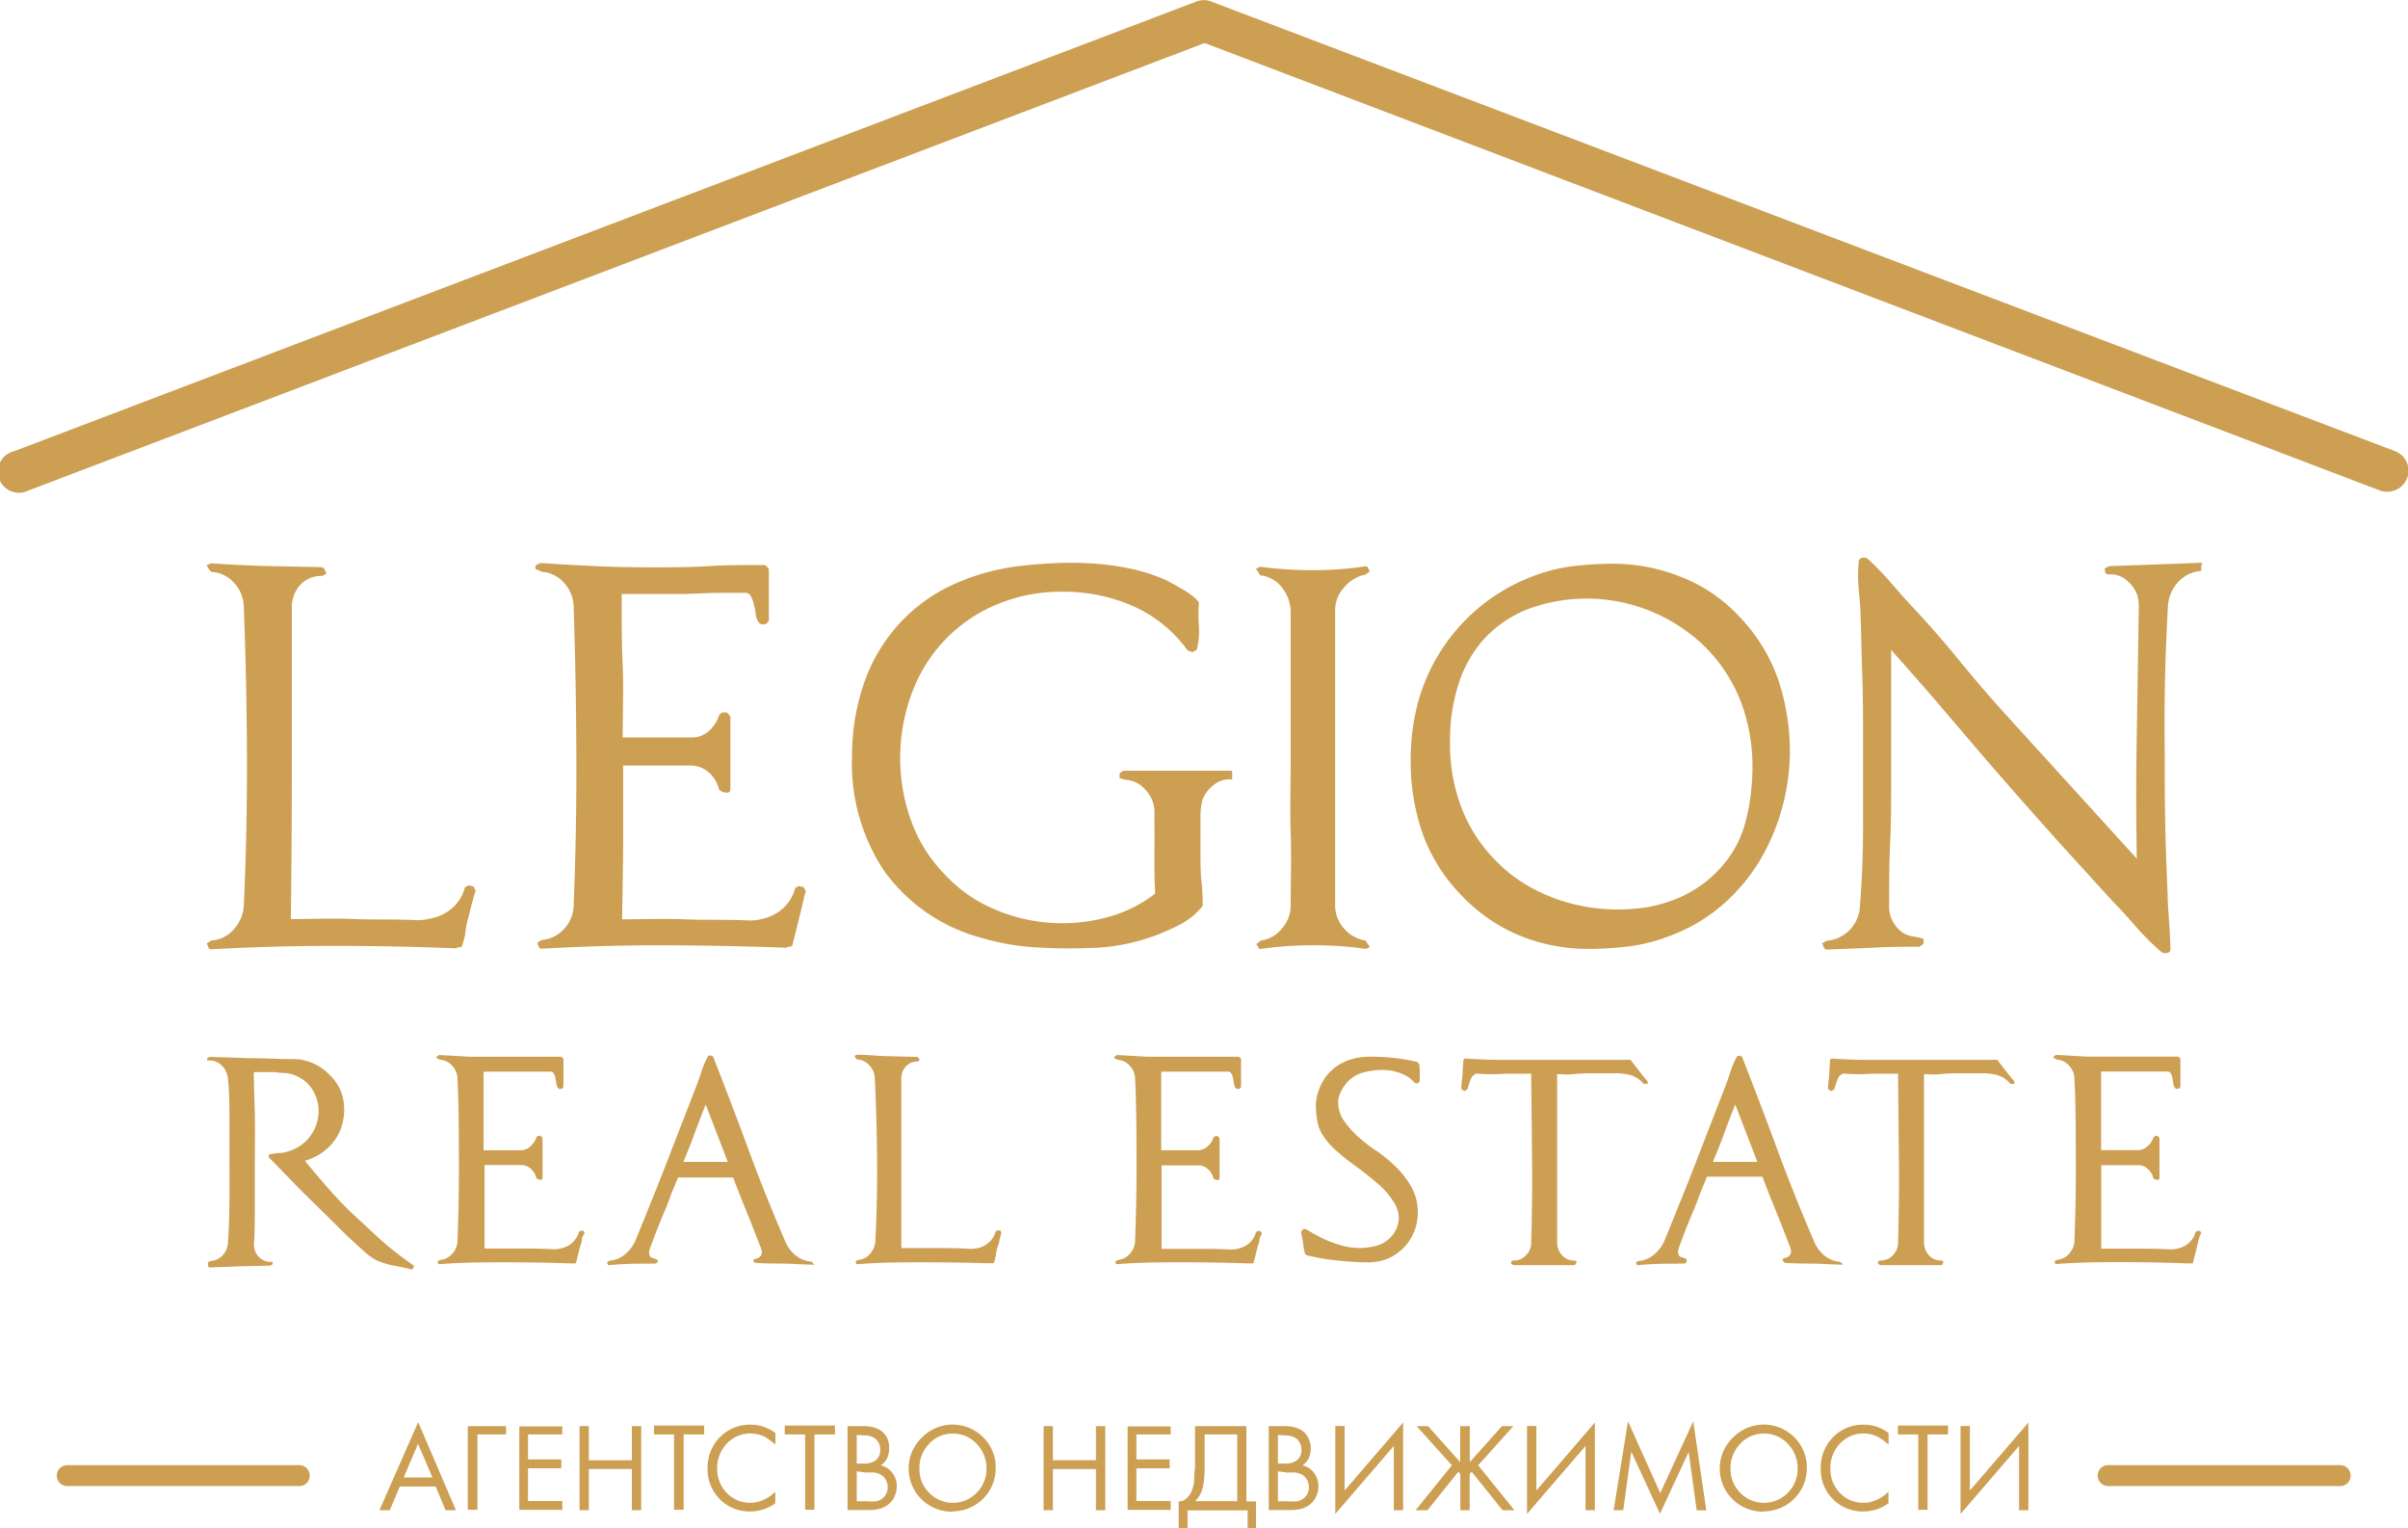 <?xml version="1.0" encoding="UTF-8"?> <svg xmlns="http://www.w3.org/2000/svg" viewBox="0 0 167.91 106.52"> <defs> <style>.cls-1{fill:#cc9f53;}</style> </defs> <g id="Слой_2" data-name="Слой 2"> <g id="Layer_1" data-name="Layer 1"> <path class="cls-1" d="M32.9,63c-.08.33-.16.65-.25,1a6.07,6.07,0,0,0-.2,1,3.92,3.92,0,0,1-.24.94c0,.07-.09.1-.2.1a.24.24,0,0,0-.2.07q-4.32-.17-8.56-.17t-8.56.24l-.13-.07-.14-.34.3-.2a2.26,2.26,0,0,0,1.57-.77A2.69,2.69,0,0,0,17,63.15q.24-5.22.22-10.43T17,42.29a2.53,2.53,0,0,0-.67-1.65,2.28,2.28,0,0,0-1.58-.77.68.68,0,0,1-.2-.22l-.14-.25.3-.13c1.3.09,2.59.15,3.88.19l3.88.08.13.1.17.34-.3.17a2,2,0,0,0-1.55.64,2.31,2.31,0,0,0-.57,1.58q0,5.46,0,10.85t-.07,10.85c1.48,0,2.95-.06,4.41,0s2.93,0,4.41.08A4.41,4.41,0,0,0,30.17,64a3.12,3.12,0,0,0,1-.42,2.89,2.89,0,0,0,1.25-1.72l.24-.14.34.07.17.3C33.05,62.39,33,62.71,32.9,63Z"></path> <path class="cls-1" d="M56,62.86c-.09.39-.19.8-.29,1.21s-.2.8-.29,1.16-.15.58-.17.67a.22.22,0,0,1-.2.1.24.24,0,0,0-.2.07q-4.32-.16-8.56-.17t-8.56.24l-.13-.07-.14-.34.3-.2a2.34,2.34,0,0,0,1.57-.77A2.42,2.42,0,0,0,40,63.14q.21-5.22.19-10.43T40,42.28a2.53,2.53,0,0,0-.67-1.65,2.28,2.28,0,0,0-1.58-.77.85.85,0,0,0-.3-.15.14.14,0,0,1-.1-.22c0-.09.12-.17.37-.24,1.3.09,2.59.16,3.88.22s2.57.08,3.88.08,2.59,0,3.88-.08,2.57-.08,3.88-.08a.27.27,0,0,1,.22.1l.15.17c0,.2,0,.47,0,.79s0,.66,0,1,0,.67,0,1,0,.59,0,.79a.4.4,0,0,1-.37.29.39.39,0,0,1-.4-.25,1.23,1.23,0,0,1-.15-.49c0-.21-.07-.43-.12-.64a2.39,2.39,0,0,0-.2-.57.42.42,0,0,0-.4-.25c-.72,0-1.43,0-2.14,0l-2.14.08H45.47l-2.12,0c0,1.69,0,3.36.07,5s0,3.35,0,5h4.68A1.84,1.84,0,0,0,49.39,51a2.53,2.53,0,0,0,.76-1.16l.2-.17.34,0,.24.27V55c0,.2-.11.29-.32.25a.85.85,0,0,1-.46-.19,2.32,2.32,0,0,0-.71-1.2,1.92,1.92,0,0,0-1.31-.49H43.45c0,1.8,0,3.58,0,5.36s-.05,3.56-.07,5.36c1.48,0,2.95-.06,4.41,0s2.93,0,4.41.08a3.72,3.72,0,0,0,2-.54,2.89,2.89,0,0,0,1.25-1.72l.24-.14.34.07.17.3C56.14,62.21,56.09,62.47,56,62.86Z"></path> <path class="cls-1" d="M84.62,54.73a2.36,2.36,0,0,0-.76,1,4.54,4.54,0,0,0-.15,1.36c0,.69,0,1.42,0,2.21s0,1.54.08,2.26.06,1.24.08,1.55a1,1,0,0,1-.17.24,4.88,4.88,0,0,1-1.38,1.08,14.48,14.48,0,0,1-1.87.83,14.29,14.29,0,0,1-2,.56,13.68,13.68,0,0,1-1.79.24q-2.08.11-4.11,0a16.72,16.72,0,0,1-4.08-.67,12.24,12.24,0,0,1-6.82-4.68,13.54,13.54,0,0,1-2.24-8,15.69,15.69,0,0,1,.84-5.09,11.94,11.94,0,0,1,2.33-4,11.66,11.66,0,0,1,3.69-2.78,15.59,15.59,0,0,1,5-1.4c.76-.09,1.59-.15,2.48-.19a24,24,0,0,1,2.68.05,18.22,18.22,0,0,1,2.61.39,11.92,11.92,0,0,1,2.34.79l.54.29.69.4a5.54,5.54,0,0,1,.62.44,1.81,1.81,0,0,1,.37.39,11.49,11.49,0,0,0,0,1.67,5.29,5.29,0,0,1-.15,1.63l-.3.17-.34-.13A9.36,9.36,0,0,0,79,42.25a12,12,0,0,0-4.9-1,11.56,11.56,0,0,0-4.57.88,10.62,10.62,0,0,0-5.9,6.07,13,13,0,0,0-.86,4.58,12.85,12.85,0,0,0,.76,4.43A10.31,10.31,0,0,0,65.92,61h0a9.92,9.92,0,0,0,3.2,2.29A12,12,0,0,0,77,64a9.57,9.57,0,0,0,3.55-1.7c-.05-.94-.06-1.89-.05-2.85s0-1.9,0-2.85a2.25,2.25,0,0,0-.64-1.55,1.86,1.86,0,0,0-.44-.39,2.87,2.87,0,0,0-.4-.19,1.89,1.89,0,0,0-.44-.1,2.73,2.73,0,0,1-.51-.13l0-.34.27-.17c1.28,0,2.54,0,3.79,0l3.79,0v.61A1.71,1.71,0,0,0,84.62,54.73Z"></path> <path class="cls-1" d="M95.26,66.15a26.61,26.61,0,0,0-7.35,0l-.1,0-.2-.34.3-.24a2.26,2.26,0,0,0,1.48-.84A2.4,2.4,0,0,0,90,63.08c0-1.68.06-3.36,0-5s0-3.34,0-5,0-3.52,0-5.24,0-3.48,0-5.27a2.75,2.75,0,0,0-.62-1.62,2.17,2.17,0,0,0-1.5-.84l-.3-.47.3-.13a28,28,0,0,0,3.67.24,24.87,24.87,0,0,0,3.67-.27l.1,0,.2.34-.3.24a2.49,2.49,0,0,0-1.48.88,2.32,2.32,0,0,0-.64,1.62V63.11a2.4,2.4,0,0,0,.62,1.62,2.45,2.45,0,0,0,1.5.84l.3.44Z"></path> <path class="cls-1" d="M124.22,56.48a14.58,14.58,0,0,1-1.6,3.66,13,13,0,0,1-2.58,3,11.75,11.75,0,0,1-3.49,2.06,12,12,0,0,1-2.86.76,23.14,23.14,0,0,1-2.93.19,12.51,12.51,0,0,1-4.82-.94,11.73,11.73,0,0,1-4-2.76,11.92,11.92,0,0,1-2.73-4.31,15,15,0,0,1-.84-5A15.27,15.27,0,0,1,98.87,49a13.11,13.11,0,0,1,4.21-6.6,12.81,12.81,0,0,1,3.54-2.12,11.64,11.64,0,0,1,2.9-.79,23.66,23.66,0,0,1,3-.19,12.68,12.68,0,0,1,4.75.94,10.92,10.92,0,0,1,4,2.73h0A12,12,0,0,1,124,47.4a15.73,15.73,0,0,1,.81,5.11A15,15,0,0,1,124.22,56.48ZM121.42,49a11.05,11.05,0,0,0-2.48-3.86,11.82,11.82,0,0,0-12.37-2.69,8.36,8.36,0,0,0-3,2,8.57,8.57,0,0,0-1.84,3.15,12.87,12.87,0,0,0-.62,4.15,12.39,12.39,0,0,0,.77,4.48,10.59,10.59,0,0,0,2.46,3.81h0a10.4,10.4,0,0,0,2.85,2.06,12.25,12.25,0,0,0,3.39,1.11,12.86,12.86,0,0,0,3.5.13,9.66,9.66,0,0,0,3.27-.88,8.36,8.36,0,0,0,2.66-2,7.56,7.56,0,0,0,1.68-3.07,13.46,13.46,0,0,0,.39-2,16.4,16.4,0,0,0,.12-2A12.77,12.77,0,0,0,121.42,49Z"></path> <path class="cls-1" d="M153.49,39.53a1.57,1.57,0,0,1,0,.27,2.31,2.31,0,0,0-.89.24,2.27,2.27,0,0,0-.72.54,2.72,2.72,0,0,0-.71,1.68c-.11,2-.19,4-.22,6s0,4,0,5.95c0,2.7.07,5.39.2,8.09,0,.65.06,1.29.1,1.92s.08,1.27.1,1.92a.27.27,0,0,1-.27.3.46.46,0,0,1-.4-.1A18.63,18.63,0,0,1,149,64.67c-.51-.58-1-1.15-1.53-1.68-1.08-1.17-2.13-2.33-3.17-3.47s-2.08-2.31-3.13-3.5q-2.32-2.62-4.65-5.37t-4.65-5.34c0,1.48,0,3,0,4.55s0,3.07,0,4.55,0,2.91-.07,4.36-.07,2.9-.07,4.36a2.16,2.16,0,0,0,.57,1.55,1.74,1.74,0,0,0,.46.39,2.31,2.31,0,0,0,.42.17l.44.08a2.18,2.18,0,0,1,.51.14v.34l-.3.2c-1.08,0-2.16,0-3.25.07l-3.25.13-.13-.1-.14-.34.3-.17a2.57,2.57,0,0,0,1.62-.76,2.52,2.52,0,0,0,.71-1.63q.24-3,.22-5.91c0-2,0-3.94,0-5.91,0-1.35,0-2.74-.05-4.18s-.07-2.83-.12-4.18c0-.63-.07-1.27-.13-1.92a10.29,10.29,0,0,1,0-1.92.27.27,0,0,1,.25-.29.42.42,0,0,1,.39.08,18.63,18.63,0,0,1,1.57,1.62c.51.58,1,1.15,1.5,1.68,1.08,1.15,2.13,2.35,3.17,3.62s2.08,2.49,3.13,3.66L149,59.86q-.08-4.41,0-8.76c.05-2.9.09-5.82.14-8.76a3.33,3.33,0,0,0-.1-.84,2.41,2.41,0,0,0-.79-1.08,1.69,1.69,0,0,0-1.23-.37l-.2-.07-.07-.34.3-.17,3.27-.12,3.27-.12A.59.59,0,0,0,153.49,39.53Z"></path> <path class="cls-1" d="M28.81,88.37s0,.09-.07.14c-.38-.1-.79-.19-1.25-.27a5.73,5.73,0,0,1-1.21-.37,3.55,3.55,0,0,1-.85-.6c-.38-.33-.82-.73-1.31-1.2s-1-1-1.55-1.53L21,83l-1.35-1.39c-.4-.41-.7-.73-.91-.93l0-.18a3.1,3.1,0,0,1,.72-.12,2.3,2.3,0,0,0,.72-.14,2.91,2.91,0,0,0,1.1-.64,3,3,0,0,0,.67-.93,3.05,3.05,0,0,0,.26-1.07,2.75,2.75,0,0,0-.7-2,2.62,2.62,0,0,0-1.61-.8q-.36,0-.75-.06c-.26,0-.51,0-.76,0H17.7c0,1,.05,2,.07,3s0,2,0,3,0,2,0,3,0,2-.06,3a1.35,1.35,0,0,0,.07.46,1.2,1.2,0,0,0,.43.56,1.13,1.13,0,0,0,.67.21l.13,0,0,.17-.18.09-2.12.05-2.12.08-.07-.06L14.49,88l.18-.09a1.27,1.27,0,0,0,.86-.4,1.47,1.47,0,0,0,.37-.9c.06-.95.09-1.9.1-2.84s0-1.89,0-2.84,0-1.9,0-2.84,0-1.89-.1-2.84a1.51,1.51,0,0,0-.38-.91,1.18,1.18,0,0,0-.88-.41l-.16,0q-.08,0,0-.18s.07-.06.16-.07l2.84.09c.95,0,1.91.06,2.86.06a3.56,3.56,0,0,1,2.62,1.08A3.41,3.41,0,0,1,23.74,76,3.59,3.59,0,0,1,24,77.33a4,4,0,0,1-.22,1.32,3.5,3.5,0,0,1-1,1.45,3.86,3.86,0,0,1-1.52.82c.68.83,1.32,1.58,1.91,2.24S24.39,84.45,25,85s1.19,1.13,1.81,1.66,1.31,1.06,2.07,1.59Z"></path> <path class="cls-1" d="M40.58,86.36c0,.21-.1.43-.16.66l-.16.63-.09.37a.11.11,0,0,1-.11.06.12.12,0,0,0-.11,0Q37.61,88,35.3,88c-1.54,0-3.09,0-4.65.13l-.07,0-.07-.18.16-.11a1.26,1.26,0,0,0,.85-.42,1.38,1.38,0,0,0,.38-.88c.07-1.89.11-3.78.1-5.67s0-3.78-.1-5.67a1.34,1.34,0,0,0-.37-.9,1.21,1.21,0,0,0-.86-.42.48.48,0,0,0-.16-.08.08.08,0,0,1-.06-.12s.07-.09.2-.13l2.11.12c.7,0,1.4,0,2.11,0s1.41,0,2.11,0,1.4,0,2.11,0a.14.14,0,0,1,.12.06l.08.09c0,.11,0,.25,0,.43s0,.36,0,.54,0,.36,0,.54,0,.32,0,.43a.22.22,0,0,1-.2.16.21.21,0,0,1-.22-.14.72.72,0,0,1-.08-.27l-.06-.35a1,1,0,0,0-.11-.31.24.24,0,0,0-.22-.14c-.39,0-.78,0-1.16,0l-1.16,0H34.87l-1.15,0c0,.92,0,1.83,0,2.74s0,1.82,0,2.74h2.55A1,1,0,0,0,37,79.9a1.36,1.36,0,0,0,.41-.63l.11-.09.18,0,.13.15v2.77c0,.11-.06.16-.17.14a.45.45,0,0,1-.25-.1,1.27,1.27,0,0,0-.38-.65,1,1,0,0,0-.71-.27H33.79c0,1,0,2,0,2.91s0,1.94,0,2.91l2.4,0c.79,0,1.59,0,2.4.05a2.11,2.11,0,0,0,1.1-.29,1.57,1.57,0,0,0,.68-.93l.13-.07.18,0,.09.17A1,1,0,0,0,40.58,86.36Z"></path> <path class="cls-1" d="M56.66,88.16c-.66,0-1.32-.06-2-.07s-1.33,0-2-.06l-.06,0-.09-.18.15-.09a.54.54,0,0,0,.34-.16.44.44,0,0,0,.12-.35,1.36,1.36,0,0,0-.12-.39c-.09-.24-.2-.53-.34-.88s-.28-.73-.45-1.14-.32-.81-.48-1.18l-.39-1-.22-.57H47.28l-.25.6c-.12.28-.25.61-.39,1s-.3.76-.47,1.15l-.45,1.12-.33.89a1.92,1.92,0,0,0-.13.44c0,.22.06.35.19.39a2.66,2.66,0,0,1,.41.16V88l-.17.09c-1.06,0-2.14,0-3.22.11l-.06,0L42.32,88l.16-.11a1.83,1.83,0,0,0,1.08-.43,2.63,2.63,0,0,0,.73-.93v0c.44-1.07.87-2.15,1.3-3.21s.85-2.14,1.26-3.21l1.7-4.38c.13-.34.26-.7.37-1.06a6.36,6.36,0,0,1,.43-1,.17.17,0,0,1,.18-.09.31.31,0,0,1,.2.09c.84,2.15,1.66,4.29,2.45,6.44s1.65,4.28,2.56,6.4a2.48,2.48,0,0,0,.73,1,1.93,1.93,0,0,0,1.12.44l.2.24ZM49.21,77c-.27.67-.53,1.34-.77,2s-.51,1.34-.79,2c.51,0,1,0,1.55,0h1.55Z"></path> <path class="cls-1" d="M69.69,86.45c0,.18-.09.35-.14.52a3.12,3.12,0,0,0-.11.53,2.72,2.72,0,0,1-.13.51s0,.06-.11.06a.12.12,0,0,0-.11,0Q66.75,88,64.44,88c-1.54,0-3.09,0-4.65.13l-.07,0-.07-.18.16-.11a1.2,1.2,0,0,0,.85-.42,1.49,1.49,0,0,0,.38-.88q.14-2.83.12-5.67T61,75.18a1.34,1.34,0,0,0-.37-.9,1.21,1.21,0,0,0-.86-.42.4.4,0,0,1-.11-.12s-.05-.09-.07-.14l.16-.07c.71,0,1.41.08,2.11.1l2.11.05.07.06.09.18L64,74a1.09,1.09,0,0,0-.84.35,1.23,1.23,0,0,0-.31.86c0,2,0,3.94,0,5.9s0,3.92,0,5.9l2.4,0c.79,0,1.59,0,2.4.05a2.65,2.65,0,0,0,.58-.06,1.6,1.6,0,0,0,.52-.23,1.57,1.57,0,0,0,.68-.93l.13-.07.18,0,.09.17C69.78,86.1,69.74,86.27,69.69,86.45Z"></path> <path class="cls-1" d="M87.83,86.36c0,.21-.1.43-.16.66l-.16.63-.09.37a.11.11,0,0,1-.11.06.12.12,0,0,0-.11,0Q84.86,88,82.55,88c-1.54,0-3.09,0-4.65.13l-.07,0-.07-.18.16-.11a1.26,1.26,0,0,0,.85-.42,1.38,1.38,0,0,0,.38-.88c.07-1.89.11-3.78.1-5.67s0-3.78-.1-5.67a1.34,1.34,0,0,0-.37-.9,1.21,1.21,0,0,0-.86-.42.48.48,0,0,0-.16-.08.08.08,0,0,1-.06-.12s.07-.09.2-.13l2.11.12c.7,0,1.4,0,2.11,0s1.41,0,2.11,0,1.4,0,2.11,0a.14.14,0,0,1,.12.06l.08.09c0,.11,0,.25,0,.43s0,.36,0,.54,0,.36,0,.54,0,.32,0,.43a.22.22,0,0,1-.2.16.21.21,0,0,1-.22-.14.72.72,0,0,1-.08-.27l-.06-.35a1,1,0,0,0-.11-.31.24.24,0,0,0-.22-.14c-.39,0-.78,0-1.16,0l-1.16,0H82.12l-1.15,0c0,.92,0,1.83,0,2.74s0,1.82,0,2.74h2.55a1,1,0,0,0,.69-.27,1.36,1.36,0,0,0,.41-.63l.11-.09.18,0,.13.15v2.77c0,.11-.06.16-.17.14a.45.45,0,0,1-.25-.1,1.27,1.27,0,0,0-.38-.65,1,1,0,0,0-.71-.27H81c0,1,0,2,0,2.91s0,1.94,0,2.91l2.4,0c.79,0,1.59,0,2.4.05a2.11,2.11,0,0,0,1.1-.29,1.57,1.57,0,0,0,.68-.93l.13-.07.18,0L88,86A1,1,0,0,0,87.83,86.36Z"></path> <path class="cls-1" d="M99,74.77l0,.59a.24.24,0,0,1-.08.11l-.1.07-.18-.06a2.48,2.48,0,0,0-.78-.58,3.47,3.47,0,0,0-1-.28,4.27,4.27,0,0,0-1,0,4.47,4.47,0,0,0-.94.19,2.22,2.22,0,0,0-.85.51,2.78,2.78,0,0,0-.58.81,1.5,1.5,0,0,0-.18.79,2.3,2.3,0,0,0,.46,1.29,7,7,0,0,0,1,1.1c.41.35.85.7,1.33,1a11.17,11.17,0,0,1,1.33,1.13,6.06,6.06,0,0,1,1,1.34,3.51,3.51,0,0,1,.43,1.67,3.46,3.46,0,0,1-2.18,3.33,3.65,3.65,0,0,1-1.37.22c-.71,0-1.41-.06-2.12-.13a15.41,15.41,0,0,1-2.1-.37L91,87.4a5.86,5.86,0,0,1-.14-.75,5.86,5.86,0,0,0-.14-.75,1.06,1.06,0,0,1,.15-.22l.18,0c.38.23.77.45,1.16.64a7.2,7.2,0,0,0,1.21.47A4.85,4.85,0,0,0,94.7,87,4.68,4.68,0,0,0,96,86.84a2.06,2.06,0,0,0,1-.62,2,2,0,0,0,.53-1.14,2,2,0,0,0-.31-1.22,5.18,5.18,0,0,0-1.1-1.3c-.45-.39-.92-.77-1.41-1.13s-1-.73-1.4-1.1a5.17,5.17,0,0,1-1.09-1.22,2.68,2.68,0,0,1-.35-.9,6.15,6.15,0,0,1-.11-.95A3.3,3.3,0,0,1,92,75.89a3.36,3.36,0,0,1,1.33-1.64,4,4,0,0,1,2-.58,14.8,14.8,0,0,1,1.76.07,14.35,14.35,0,0,1,1.74.29l.13.15C99,74.38,99,74.58,99,74.77Z"></path> <path class="cls-1" d="M114.74,75.56l-.13,0a1.88,1.88,0,0,0-.88-.6,4.19,4.19,0,0,0-1-.14c-.46,0-.95,0-1.47,0s-1,0-1.51.06-.88,0-1.17,0c0,2,0,3.93,0,5.88s0,3.91,0,5.88a1.35,1.35,0,0,0,.35.88,1.08,1.08,0,0,0,.86.35l.16.09-.09.18-.07.06h-2.12l-2.12,0-.17-.09,0-.18.15-.06a1.1,1.1,0,0,0,.48-.08,1.36,1.36,0,0,0,.39-.27,1.18,1.18,0,0,0,.27-.4,1.13,1.13,0,0,0,.1-.49q.09-3,.06-5.89l-.06-5.89c-.64,0-1.25,0-1.84,0a11.44,11.44,0,0,1-1.84,0,.4.4,0,0,0-.15,0,.37.37,0,0,0-.15.08.47.47,0,0,0-.2.24l0,0a2.26,2.26,0,0,0-.15.39,3.56,3.56,0,0,1-.13.39l-.18.11A.84.84,0,0,0,102,76a.19.19,0,0,1-.1-.1c0-.33.06-.66.08-1l.06-1,.09-.1s.07,0,.11,0q1.41.09,2.67.09h3.4l1.17,0,1.38,0,1.35,0h1a3.51,3.51,0,0,1,.49,0l.59.76c.19.25.4.5.6.74l0,.18Z"></path> <path class="cls-1" d="M128.44,88.16c-.66,0-1.32-.06-2-.07s-1.33,0-2-.06l-.07-.06-.09-.18.15-.09a.54.54,0,0,0,.34-.16.44.44,0,0,0,.12-.35,1.36,1.36,0,0,0-.12-.39c-.09-.23-.2-.53-.34-.88s-.28-.73-.45-1.14-.32-.81-.48-1.18l-.39-1-.22-.57h-3.86l-.25.6c-.12.28-.25.61-.39,1s-.3.76-.47,1.15l-.45,1.12-.33.89a1.92,1.92,0,0,0-.13.44c0,.22.06.35.19.39a2.66,2.66,0,0,1,.41.16V88l-.17.09c-1.06,0-2.14,0-3.22.11l-.06,0-.09-.18.16-.11a1.83,1.83,0,0,0,1.08-.43,2.63,2.63,0,0,0,.73-.93v0c.44-1.07.87-2.15,1.3-3.21s.85-2.14,1.26-3.21l1.7-4.38c.13-.34.26-.7.37-1.06a5.88,5.88,0,0,1,.43-1,.17.17,0,0,1,.18-.09.31.31,0,0,1,.2.09c.84,2.15,1.66,4.29,2.45,6.44s1.65,4.28,2.56,6.4a2.48,2.48,0,0,0,.73,1,1.93,1.93,0,0,0,1.12.44l.2.24ZM121,77c-.27.67-.53,1.34-.77,2s-.51,1.34-.79,2c.51,0,1,0,1.55,0h1.55Z"></path> <path class="cls-1" d="M140.32,75.56l-.13,0a1.88,1.88,0,0,0-.88-.6,4.19,4.19,0,0,0-1-.14c-.46,0-.95,0-1.47,0s-1,0-1.51.06-.88,0-1.17,0c0,2,0,3.93,0,5.88s0,3.91,0,5.88a1.35,1.35,0,0,0,.35.88,1.08,1.08,0,0,0,.86.35l.16.09-.09.18-.07.06h-2.12l-2.12,0-.17-.09,0-.18.15-.06a1.1,1.1,0,0,0,.48-.08,1.36,1.36,0,0,0,.39-.27,1.18,1.18,0,0,0,.27-.4,1.13,1.13,0,0,0,.1-.49q.09-3,.06-5.89l-.06-5.89c-.64,0-1.25,0-1.84,0a11.44,11.44,0,0,1-1.84,0,.4.4,0,0,0-.15,0,.37.37,0,0,0-.15.08.47.47,0,0,0-.2.24l0,0a2.26,2.26,0,0,0-.15.39,3.56,3.56,0,0,1-.13.39l-.18.11a.84.84,0,0,0-.14-.06.19.19,0,0,1-.1-.1c0-.33.06-.66.08-1l.06-1,.09-.1s.07,0,.11,0q1.41.09,2.67.09h3.4l1.17,0,1.38,0,1.35,0h1a3.51,3.51,0,0,1,.49,0l.59.76c.19.25.4.5.6.74l0,.18Z"></path> <path class="cls-1" d="M153.33,86.36c-.05.21-.1.43-.16.66l-.16.63-.09.37a.11.11,0,0,1-.11.06.12.12,0,0,0-.11,0q-2.34-.09-4.65-.09c-1.54,0-3.09,0-4.65.13l-.07,0-.07-.18.16-.11a1.26,1.26,0,0,0,.85-.42,1.38,1.38,0,0,0,.38-.88c.07-1.89.11-3.78.1-5.67s0-3.78-.1-5.67a1.34,1.34,0,0,0-.37-.9,1.21,1.21,0,0,0-.86-.42.48.48,0,0,0-.16-.08.08.08,0,0,1-.06-.12s.07-.09.2-.13l2.11.12c.7,0,1.4,0,2.11,0s1.41,0,2.11,0,1.4,0,2.11,0a.14.14,0,0,1,.12.06l.08.09c0,.11,0,.25,0,.43s0,.36,0,.54,0,.36,0,.54,0,.32,0,.43a.22.22,0,0,1-.2.16.21.21,0,0,1-.22-.14.72.72,0,0,1-.08-.27l-.06-.35a1,1,0,0,0-.11-.31.24.24,0,0,0-.22-.14c-.39,0-.78,0-1.16,0l-1.16,0h-1.17l-1.15,0c0,.92,0,1.83,0,2.74s0,1.82,0,2.74h2.55a1,1,0,0,0,.69-.27,1.36,1.36,0,0,0,.41-.63l.11-.09.18,0,.13.15v2.77c0,.11-.06.16-.17.14a.45.45,0,0,1-.25-.1,1.27,1.27,0,0,0-.38-.65,1,1,0,0,0-.71-.27h-2.55c0,1,0,2,0,2.91s0,1.94,0,2.91l2.4,0c.79,0,1.59,0,2.4.05a2.11,2.11,0,0,0,1.1-.29,1.57,1.57,0,0,0,.68-.93l.13-.07.18,0,.09.17A1,1,0,0,0,153.33,86.36Z"></path> <path class="cls-1" d="M166.44,34.28a1.37,1.37,0,0,1-.52-.1L84,3,2,34.19a1.47,1.47,0,1,1-1-2.74L83.44.1a1.44,1.44,0,0,1,1,0L167,31.45a1.46,1.46,0,0,1,.85,1.89A1.5,1.5,0,0,1,166.44,34.28Z"></path> <path class="cls-1" d="M31.07,105.28l-.69-1.65h-2.5l-.7,1.65h-.72l2.7-6.14,2.63,6.14ZM28.15,103h2l-1-2.35Z"></path> <path class="cls-1" d="M32.62,105.28V99.42h2.67V100h-2v5.25h-.65Z"></path> <path class="cls-1" d="M39.21,99.42V100H36.82v1.74h2.32v.62H36.82v2.28h2.39v.62h-3V99.44h3Z"></path> <path class="cls-1" d="M41.06,99.42v2.38h3V99.42h.65v5.86h-.65v-2.87h-3v2.87h-.65V99.42Z"></path> <path class="cls-1" d="M49.09,100H47.67v5.25H47V100H45.6v-.62h3.5V100Z"></path> <path class="cls-1" d="M54.07,99.9v.81c-.12-.11-.25-.21-.38-.31l-.37-.24a2.58,2.58,0,0,0-.49-.17,2.24,2.24,0,0,0-2.16.66,2.44,2.44,0,0,0-.66,1.72,2.37,2.37,0,0,0,.66,1.7,2.2,2.2,0,0,0,1.66.69,1.73,1.73,0,0,0,.55-.07,2.57,2.57,0,0,0,.52-.21,2.39,2.39,0,0,0,.34-.21,2.79,2.79,0,0,0,.32-.28v.81a3,3,0,0,1-.85.43,3.11,3.11,0,0,1-.89.14,2.9,2.9,0,0,1-2.13-.86,2.93,2.93,0,0,1-.85-2.15,3,3,0,0,1,.86-2.17,2.9,2.9,0,0,1,2.16-.87,2.66,2.66,0,0,1,.9.15A3,3,0,0,1,54.07,99.9Z"></path> <path class="cls-1" d="M58.21,100H56.79v5.25h-.65V100H54.72v-.62h3.5V100Z"></path> <path class="cls-1" d="M59.09,99.42h1.06a3,3,0,0,1,.78.09,1.52,1.52,0,0,1,.57.28,1.35,1.35,0,0,1,.39.52A1.74,1.74,0,0,1,62,101a1.79,1.79,0,0,1-.15.68,1.21,1.21,0,0,1-.43.47,1.47,1.47,0,0,1,.81.53,1.52,1.52,0,0,1,.3.95,1.59,1.59,0,0,1-.16.7,1.45,1.45,0,0,1-.44.56,1.67,1.67,0,0,1-.58.29,3.1,3.1,0,0,1-.82.09H59.1V99.42Zm.65.61v2h.49a1.34,1.34,0,0,0,.85-.24.89.89,0,0,0,.3-.73,1,1,0,0,0-.29-.72,1.19,1.19,0,0,0-.84-.27Zm0,2.54v2.09h.75a3.32,3.32,0,0,0,.61,0,1.15,1.15,0,0,0,.42-.19.93.93,0,0,0,.28-.34,1,1,0,0,0,.1-.47,1.08,1.08,0,0,0-.14-.51,1,1,0,0,0-.36-.36,1.41,1.41,0,0,0-.41-.13,3.34,3.34,0,0,0-.59,0Z"></path> <path class="cls-1" d="M66.44,105.38a3,3,0,0,1-2.14-5.18,3,3,0,0,1,4.26,0,2.93,2.93,0,0,1,.87,2.16,3,3,0,0,1-3,3Zm0-5.44a2.2,2.2,0,0,0-1.65.71,2.39,2.39,0,0,0-.68,1.71,2.31,2.31,0,0,0,.68,1.71,2.31,2.31,0,0,0,3.31,0,2.35,2.35,0,0,0,.69-1.71,2.44,2.44,0,0,0-.69-1.71A2.23,2.23,0,0,0,66.44,99.94Z"></path> <path class="cls-1" d="M73.42,99.42v2.38h3V99.42h.65v5.86h-.65v-2.87h-3v2.87h-.65V99.42Z"></path> <path class="cls-1" d="M81.63,99.42V100H79.24v1.74h2.32v.62H79.24v2.28h2.39v.62h-3V99.44h3Z"></path> <path class="cls-1" d="M83.34,99.42h3.57v5.25h.67v1.85H87v-1.23H82.81v1.23h-.62v-1.85a.73.73,0,0,0,.52-.19,1.42,1.42,0,0,0,.41-.6,2.71,2.71,0,0,0,.15-.65c0-.25,0-.55.06-.89V99.42ZM84,100v2.3a8.26,8.26,0,0,1-.06,1,2.92,2.92,0,0,1-.15.66,1.94,1.94,0,0,1-.2.38,1.89,1.89,0,0,1-.25.31h2.93V100Z"></path> <path class="cls-1" d="M88.46,99.42h1.06a3,3,0,0,1,.78.09,1.52,1.52,0,0,1,.57.28,1.35,1.35,0,0,1,.39.52,1.74,1.74,0,0,1,.14.69,1.79,1.79,0,0,1-.15.68,1.21,1.21,0,0,1-.43.47,1.47,1.47,0,0,1,.81.53,1.54,1.54,0,0,1,.3.95,1.59,1.59,0,0,1-.16.7,1.45,1.45,0,0,1-.44.56,1.67,1.67,0,0,1-.58.29,3.1,3.1,0,0,1-.82.09H88.47V99.42Zm.65.61v2h.49a1.34,1.34,0,0,0,.85-.24.89.89,0,0,0,.3-.73,1,1,0,0,0-.29-.72,1.19,1.19,0,0,0-.84-.27Zm0,2.54v2.09h.75a3.32,3.32,0,0,0,.61,0,1.15,1.15,0,0,0,.42-.19.93.93,0,0,0,.28-.34,1,1,0,0,0,.1-.47,1.08,1.08,0,0,0-.14-.51,1,1,0,0,0-.36-.36,1.41,1.41,0,0,0-.41-.13,3.34,3.34,0,0,0-.59,0Z"></path> <path class="cls-1" d="M97.19,105.28V100.8l-4.08,4.74V99.41h.65v4.5l4.08-4.74v6.11Z"></path> <path class="cls-1" d="M101.84,99.42h.65v2.51l2.24-2.51h.8l-2.46,2.73,2.53,3.13h-.83l-2.15-2.68-.14.16v2.52h-.65v-2.52l-.14-.16-2.15,2.68h-.83l2.53-3.13-2.46-2.73h.8l2.24,2.51V99.42Z"></path> <path class="cls-1" d="M110.56,105.28V100.8l-4.08,4.74V99.41h.65v4.5l4.08-4.74v6.11Z"></path> <path class="cls-1" d="M113.19,105.28h-.67l1-6.19,2.25,5,2.3-5,.91,6.2h-.67l-.56-4.07-2,4.31-2-4.33Z"></path> <path class="cls-1" d="M123,105.38a3,3,0,0,1-2.14-5.18,3,3,0,0,1,4.26,0,2.93,2.93,0,0,1,.87,2.16,3,3,0,0,1-3,3Zm0-5.44a2.2,2.2,0,0,0-1.65.71,2.39,2.39,0,0,0-.68,1.71,2.31,2.31,0,0,0,.68,1.71,2.31,2.31,0,0,0,3.31,0,2.35,2.35,0,0,0,.69-1.71,2.44,2.44,0,0,0-.69-1.71A2.23,2.23,0,0,0,123,99.94Z"></path> <path class="cls-1" d="M131.69,99.9v.81c-.12-.11-.25-.21-.38-.31l-.37-.24a2.58,2.58,0,0,0-.49-.17,2.24,2.24,0,0,0-2.16.66,2.44,2.44,0,0,0-.66,1.72,2.37,2.37,0,0,0,.66,1.7,2.2,2.2,0,0,0,1.66.69,1.73,1.73,0,0,0,.55-.07,2.57,2.57,0,0,0,.52-.21,2.39,2.39,0,0,0,.34-.21,2.79,2.79,0,0,0,.32-.28v.81a3,3,0,0,1-.85.43,3.11,3.11,0,0,1-.89.14,2.9,2.9,0,0,1-2.13-.86,2.93,2.93,0,0,1-.85-2.15,3,3,0,0,1,.86-2.17,2.9,2.9,0,0,1,2.16-.87,2.66,2.66,0,0,1,.9.15A2.87,2.87,0,0,1,131.69,99.9Z"></path> <path class="cls-1" d="M135.83,100h-1.42v5.25h-.65V100h-1.42v-.62h3.5V100Z"></path> <path class="cls-1" d="M140.79,105.28V100.8l-4.08,4.74V99.41h.65v4.5l4.08-4.74v6.11Z"></path> <path class="cls-1" d="M20.87,103.6H4.69a.73.73,0,1,1,0-1.46H20.87a.73.73,0,0,1,0,1.46Z"></path> <path class="cls-1" d="M163.21,103.6H147a.73.73,0,0,1,0-1.46h16.18a.73.73,0,0,1,0,1.46Z"></path> </g> </g> </svg> 